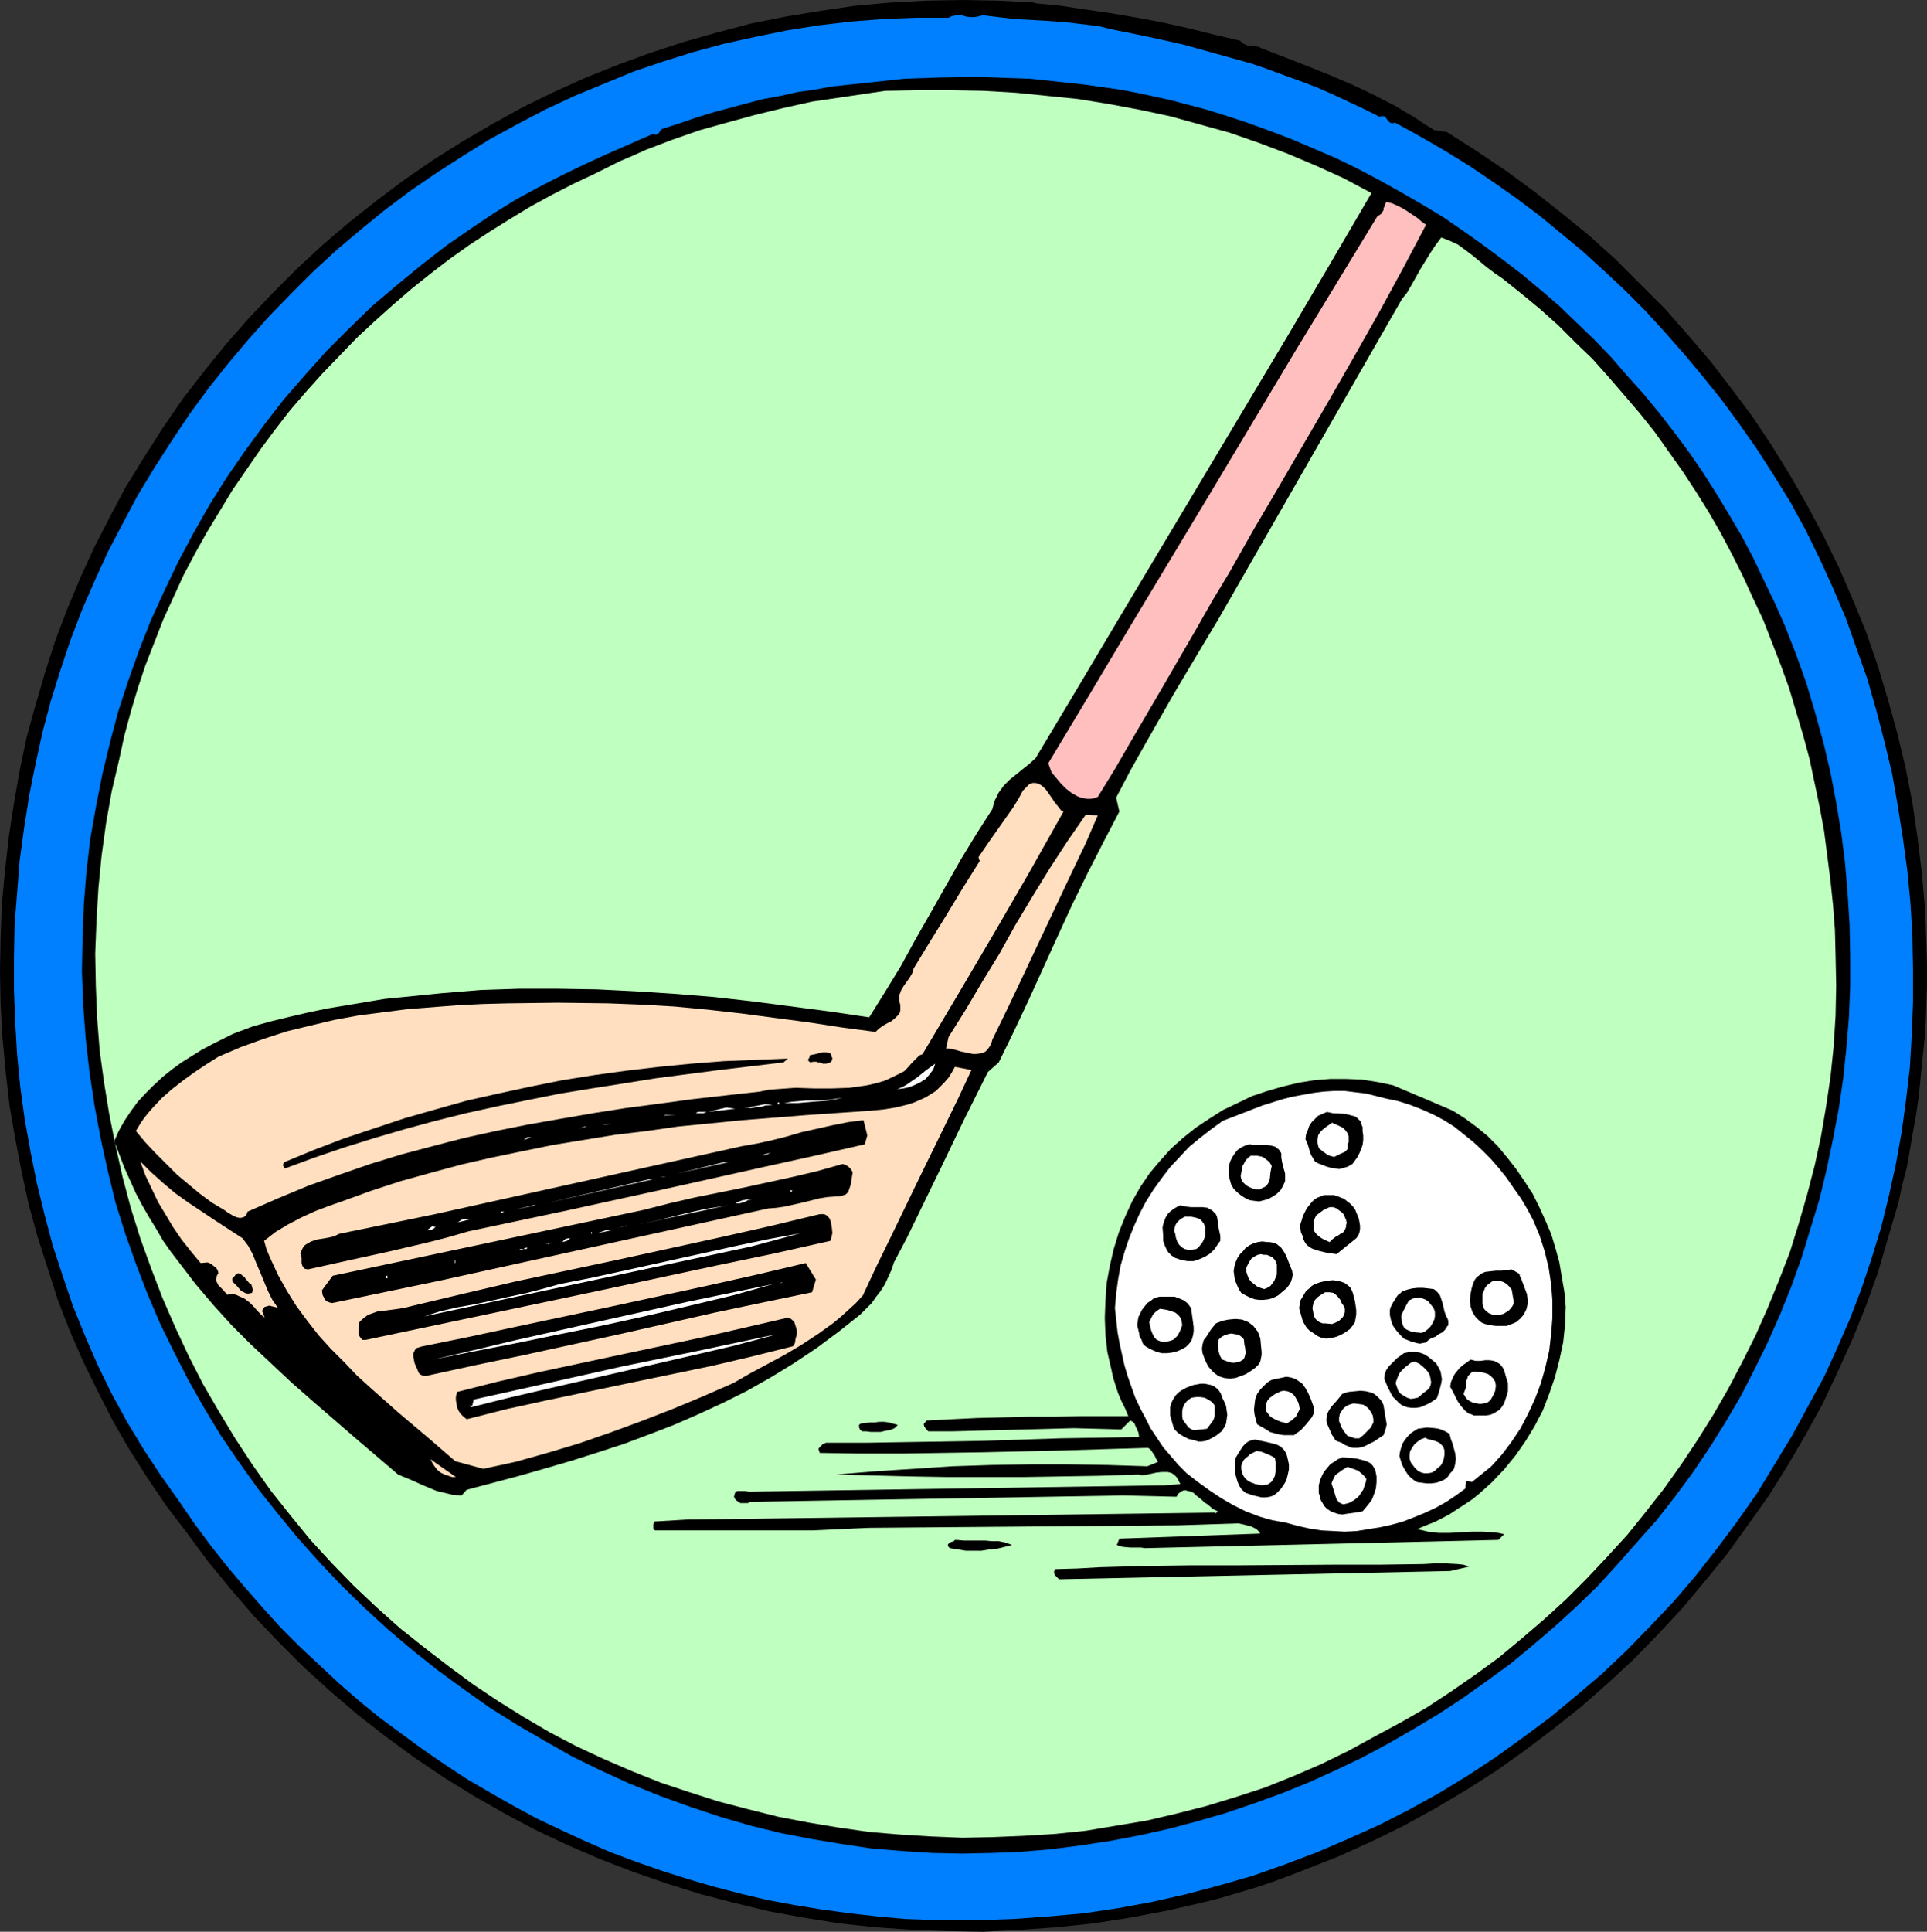 <?xml version="1.0" encoding="UTF-8" standalone="no"?>
<svg
   version="1.0"
   width="129.766mm"
   height="130.059mm"
   id="svg106"
   sodipodi:docname="Club &amp; Ball 12.wmf"
   xmlns:inkscape="http://www.inkscape.org/namespaces/inkscape"
   xmlns:sodipodi="http://sodipodi.sourceforge.net/DTD/sodipodi-0.dtd"
   xmlns="http://www.w3.org/2000/svg"
   xmlns:svg="http://www.w3.org/2000/svg">
  <rect width="100%" height="100%" fill="#333333" stroke="none"/>
  <sodipodi:namedview
     id="namedview106"
     pagecolor="#ffffff"
     bordercolor="#000000"
     borderopacity="0.25"
     inkscape:showpageshadow="2"
     inkscape:pageopacity="0.0"
     inkscape:pagecheckerboard="0"
     inkscape:deskcolor="#d1d1d1"
     inkscape:document-units="mm" />
  <defs
     id="defs1">
    <pattern
       id="WMFhbasepattern"
       patternUnits="userSpaceOnUse"
       width="6"
       height="6"
       x="0"
       y="0" />
  </defs>
  <path
     style="fill:#000000;fill-opacity:1;fill-rule:evenodd;stroke:none"
     d="m 263.246,0.808 6.626,0.646 6.464,0.97 6.626,0.97 6.626,1.131 6.787,1.293 6.464,1.454 6.464,1.616 6.302,1.454 0.646,0.646 0.646,0.323 0.646,0.323 h 0.808 l 0.808,0.162 h 0.646 l 0.646,0.162 0.646,0.323 5.818,2.262 5.818,2.262 5.656,2.262 5.656,2.424 5.494,2.585 5.333,2.747 5.171,3.07 2.424,1.616 2.586,1.616 3.232,0.485 7.595,4.848 7.434,5.009 7.272,5.333 6.949,5.494 6.949,5.656 6.626,5.979 6.302,6.302 6.302,6.302 5.818,6.625 5.818,6.787 5.333,6.948 5.333,7.11 4.848,7.272 4.686,7.595 4.363,7.595 4.202,7.918 3.878,7.918 3.555,8.241 3.394,8.241 2.909,8.403 2.586,8.564 2.424,8.726 2.101,8.726 1.778,9.049 1.293,8.888 1.131,9.211 0.808,9.211 0.162,4.686 0.162,4.525 0.162,4.848 v 4.686 l -0.162,4.686 -0.162,4.686 -0.323,4.848 -0.485,4.686 -0.485,4.848 -0.485,4.848 -0.646,4.525 -0.808,4.525 -0.808,4.686 -0.808,4.525 -1.131,4.363 -0.97,4.525 -2.586,8.726 -2.586,8.888 -3.07,8.564 -3.394,8.403 -3.717,8.241 -3.878,8.241 -4.363,7.918 -4.525,7.756 -4.848,7.756 -5.171,7.272 -5.333,7.433 -5.656,6.948 -5.818,6.948 -6.141,6.625 -6.302,6.464 -6.626,6.14 -6.787,5.979 -7.11,5.656 -7.272,5.494 -7.272,5.171 -7.595,4.848 -7.918,4.686 -7.918,4.363 -8.242,4.04 -8.242,3.717 -8.565,3.393 -4.202,1.616 -4.363,1.616 -4.363,1.454 -4.363,1.293 -4.363,1.293 -4.525,1.131 -9.211,2.101 -9.373,1.778 -9.373,1.454 -9.211,0.97 -9.211,0.646 -9.373,0.485 -9.211,-0.162 -9.05,-0.323 -9.211,-0.646 -9.05,-0.97 -9.05,-1.454 -8.888,-1.616 -8.726,-2.101 -8.726,-2.262 -8.726,-2.747 -8.403,-2.909 -8.403,-3.232 -8.242,-3.555 -8.242,-3.878 -7.918,-4.201 -7.918,-4.525 -7.595,-4.686 -7.434,-5.009 -7.272,-5.333 -7.272,-5.656 -6.787,-5.817 -6.787,-6.14 -6.464,-6.464 -6.302,-6.625 -5.979,-6.948 -5.818,-7.11 -5.494,-7.433 -5.171,-6.787 -4.686,-6.948 -4.525,-7.11 -4.202,-7.272 -3.878,-7.595 -3.717,-7.595 -3.394,-7.756 -3.07,-7.918 -2.586,-8.08 -2.586,-8.08 -2.262,-8.241 -1.778,-8.241 L 3.878,289.733 2.424,281.331 1.454,272.766 0.646,264.202 0.162,255.638 0,247.073 l 0.162,-8.564 0.323,-8.564 0.808,-8.564 0.97,-8.564 1.293,-8.403 1.454,-8.403 1.778,-8.403 2.262,-8.241 2.424,-8.241 2.586,-8.08 3.07,-8.08 3.232,-7.756 3.555,-7.756 3.878,-7.595 4.202,-7.918 4.686,-7.595 4.848,-7.595 5.01,-7.272 5.494,-7.11 5.494,-6.787 5.818,-6.625 6.141,-6.464 6.302,-6.302 6.464,-5.979 6.626,-5.656 6.949,-5.494 7.11,-5.333 7.272,-5.009 7.434,-4.686 7.757,-4.525 7.595,-4.201 7.918,-3.878 8.242,-3.717 8.08,-3.232 8.403,-3.07 8.403,-2.747 8.565,-2.424 8.565,-2.262 8.888,-1.778 8.888,-1.454 8.726,-1.293 9.05,-0.808 9.05,-0.485 L 244.985,0 l 9.05,0.162 9.211,0.485 z"
     id="path1" />
  <path
     style="fill:#007fff;fill-opacity:1;fill-rule:evenodd;stroke:none"
     d="m 250.157,3.878 4.04,0.485 4.202,0.485 8.565,0.485 4.202,0.323 4.202,0.485 4.202,0.485 1.939,0.485 2.101,0.485 8.726,1.778 8.726,1.939 8.726,2.424 8.726,2.424 4.202,1.454 4.363,1.616 4.04,1.454 4.202,1.616 4.04,1.778 7.918,3.717 3.878,1.939 0.323,-0.162 h 0.323 0.646 l 0.323,0.485 0.646,0.808 0.323,0.323 0.485,0.162 h 0.323 l 0.485,-0.162 6.464,3.555 6.141,3.555 6.302,3.878 5.979,4.04 5.979,4.201 5.818,4.363 5.494,4.525 5.656,4.686 5.333,4.848 5.333,5.009 5.171,5.171 5.01,5.494 4.848,5.494 4.848,5.817 4.686,5.817 4.525,6.14 4.525,6.464 4.363,6.787 4.202,6.787 3.878,7.11 3.555,7.272 3.394,7.433 3.232,7.595 2.747,7.756 2.747,7.756 2.262,7.918 2.101,8.08 1.939,8.08 1.454,8.241 1.293,8.241 1.131,8.241 0.808,8.403 0.485,8.241 0.162,8.403 v 8.403 l -0.323,8.241 -0.485,8.403 -0.97,8.241 -1.131,8.241 -1.454,8.08 -1.778,8.08 -1.939,7.918 -2.424,7.918 -2.586,7.756 -2.909,7.595 -3.232,7.433 -3.394,7.433 -3.878,7.11 -4.202,7.756 -4.525,7.433 -4.525,7.433 -5.01,7.11 -5.171,6.948 -5.333,6.787 -5.656,6.625 -5.979,6.302 -5.979,6.14 -6.302,5.979 -6.464,5.494 -6.626,5.494 -6.949,5.171 -6.949,5.009 -7.11,4.686 -7.434,4.525 -7.595,4.201 -7.595,3.878 -7.918,3.555 -7.918,3.393 -8.08,3.07 -8.242,2.909 -8.403,2.424 -8.565,2.262 -8.565,1.939 -8.726,1.616 -8.726,1.293 -8.888,0.808 -9.05,0.646 -9.05,0.323 h -9.211 l -9.211,-0.323 -7.11,-0.646 -7.11,-0.808 -7.11,-0.97 -6.949,-1.131 -6.949,-1.293 -6.787,-1.616 -6.787,-1.778 -6.626,-1.939 -6.626,-2.101 -6.464,-2.262 -6.464,-2.424 -6.302,-2.747 -6.302,-2.909 -6.141,-2.909 -5.979,-3.232 -5.979,-3.393 -5.818,-3.393 -5.656,-3.717 -5.656,-3.878 -5.494,-4.04 -5.494,-4.04 -5.333,-4.363 -5.01,-4.363 -5.01,-4.686 -5.01,-4.686 -4.848,-4.848 -4.525,-5.009 -4.525,-5.171 -4.525,-5.333 -4.202,-5.333 -4.202,-5.656 -3.878,-5.656 -4.686,-6.625 -4.363,-6.625 -4.202,-6.948 -3.878,-7.11 -3.555,-7.272 -3.232,-7.433 -3.07,-7.595 -2.586,-7.595 -2.586,-7.918 -2.101,-7.918 -1.939,-7.918 -1.616,-8.08 -1.454,-8.08 -1.131,-8.241 -0.808,-8.241 -0.485,-8.241 -0.323,-8.241 v -8.241 l 0.162,-8.403 0.646,-8.08 0.646,-8.241 1.131,-8.241 1.293,-8.241 1.616,-8.08 1.778,-8.08 2.101,-7.918 2.424,-7.756 2.586,-7.756 2.909,-7.595 3.232,-7.433 3.394,-7.433 3.717,-7.11 3.878,-7.272 4.202,-6.948 4.363,-6.787 4.525,-6.787 4.848,-6.625 5.01,-6.302 5.171,-6.14 5.333,-5.979 5.656,-5.817 5.656,-5.656 5.979,-5.494 6.141,-5.171 6.141,-5.009 6.464,-4.848 6.626,-4.525 6.787,-4.363 6.787,-4.201 7.11,-3.878 7.11,-3.717 7.272,-3.393 7.434,-3.07 7.434,-3.07 7.595,-2.585 7.757,-2.424 7.757,-2.101 8.08,-1.778 7.918,-1.616 8.08,-1.293 8.242,-0.97 8.242,-0.646 8.242,-0.323 h 8.403 l 0.646,-0.323 0.485,-0.162 1.131,-0.162 h 1.131 l 0.97,0.323 1.131,0.162 h 0.97 l 1.131,-0.162 0.485,-0.162 z"
     id="path2" />
  <path
     style="fill:#000000;fill-opacity:1;fill-rule:evenodd;stroke:none"
     d="m 454.257,159.168 2.909,7.433 2.586,7.272 2.262,7.595 2.101,7.595 1.778,7.595 1.454,7.595 1.293,7.756 0.97,7.756 0.646,7.756 0.485,7.756 0.162,7.918 v 7.756 l -0.323,7.918 -0.646,7.756 -0.808,7.756 -1.131,7.756 -1.454,7.595 -1.616,7.756 -1.778,7.433 -2.262,7.433 -2.262,7.433 -2.586,7.272 -2.909,7.272 -3.07,6.948 -3.394,6.948 -3.555,6.948 -3.878,6.625 -4.04,6.464 -4.363,6.464 -4.525,6.14 -4.686,5.979 -5.171,5.817 -4.848,5.494 -5.01,5.494 -5.333,5.171 -5.494,5.009 -5.656,4.848 -5.656,4.686 -5.979,4.363 -6.141,4.363 -6.141,4.04 -6.464,3.878 -6.464,3.717 -6.626,3.555 -6.787,3.232 -6.787,3.07 -6.787,2.747 -7.11,2.585 -7.11,2.424 -7.272,2.101 -7.272,1.939 -7.272,1.616 -7.595,1.454 -7.434,1.131 -7.434,0.97 -7.595,0.646 -7.595,0.323 -7.595,0.162 -7.757,-0.162 -7.595,-0.485 -7.757,-0.646 -7.595,-1.131 -7.757,-1.293 -7.595,-1.454 -7.918,-1.939 -7.757,-2.262 -7.757,-2.585 -7.595,-2.747 -7.595,-3.07 -7.434,-3.393 -7.272,-3.555 -7.11,-4.04 -6.949,-4.04 -6.949,-4.363 -6.626,-4.686 -6.626,-4.848 -6.302,-5.009 -6.302,-5.333 -5.979,-5.494 -5.818,-5.656 -5.656,-5.979 -5.494,-6.14 -5.171,-6.302 -5.01,-6.302 -4.848,-6.787 -4.525,-6.625 -4.202,-6.948 -4.04,-7.11 -3.717,-7.272 -3.555,-7.272 -3.232,-7.595 -2.909,-7.595 -2.747,-7.756 -2.424,-7.756 -1.939,-7.918 -1.778,-8.08 -1.616,-8.564 -1.293,-8.564 -0.97,-8.564 -0.646,-8.564 -0.323,-8.564 0.162,-8.564 0.323,-8.403 0.646,-8.241 0.97,-8.403 1.454,-8.241 1.616,-8.241 1.939,-8.08 2.101,-7.918 2.586,-7.918 2.747,-7.756 3.07,-7.756 3.394,-7.433 3.555,-7.433 3.878,-7.272 4.04,-7.11 4.363,-6.948 4.686,-6.787 4.848,-6.625 5.01,-6.464 5.333,-6.14 5.494,-6.14 5.818,-5.817 5.818,-5.656 6.302,-5.333 6.302,-5.171 6.464,-5.009 6.787,-4.686 5.333,-3.555 5.494,-3.393 5.656,-3.07 5.656,-2.909 5.656,-2.747 5.979,-2.747 11.797,-5.171 0.646,0.162 h 0.323 l 0.323,-0.162 0.323,-0.323 0.485,-0.808 0.323,-0.162 0.485,-0.162 4.04,-1.293 4.202,-1.454 4.202,-1.293 4.202,-1.131 4.202,-1.131 4.363,-1.131 4.363,-0.808 4.363,-0.97 4.525,-0.646 4.363,-0.808 4.686,-0.485 4.525,-0.485 9.05,-0.97 9.211,-0.323 9.211,-0.162 9.211,0.323 4.525,0.162 4.525,0.485 4.525,0.485 4.525,0.485 4.525,0.646 4.525,0.646 4.363,0.808 4.525,0.97 4.363,0.97 8.565,2.262 4.202,1.293 5.979,1.939 5.818,2.101 5.979,2.262 5.656,2.424 5.656,2.424 5.656,2.747 5.494,2.909 5.494,3.07 5.333,3.07 5.333,3.232 5.171,3.555 5.01,3.555 5.01,3.717 4.848,3.717 4.848,4.04 4.686,4.04 4.525,4.363 4.363,4.201 4.363,4.525 4.04,4.686 4.202,4.686 3.878,4.686 3.878,5.009 3.717,5.009 3.555,5.171 3.394,5.333 3.232,5.333 3.232,5.494 2.909,5.494 2.747,5.817 2.747,5.656 z"
     id="path3" />
  <path
     style="fill:#bfffbf;fill-opacity:1;fill-rule:evenodd;stroke:none"
     d="m 349.056,49.124 -10.666,18.26 -10.666,18.098 -21.331,35.712 -21.331,35.712 -10.666,17.937 -10.827,18.098 -1.616,1.454 -1.616,1.293 -3.394,2.747 -1.454,1.454 -1.293,1.778 -0.485,0.97 -0.485,0.97 -0.323,0.97 -0.323,1.293 -4.04,6.302 -4.04,6.625 -7.595,13.412 -3.878,6.787 -3.717,6.787 -4.04,6.625 -4.04,6.464 -9.858,-1.454 -9.858,-1.293 -9.858,-1.293 -10.019,-1.131 -9.858,-0.808 -10.019,-0.646 -9.858,-0.485 -9.858,-0.162 h -10.019 l -9.696,0.323 -9.858,0.808 -9.696,0.97 -4.848,0.485 -4.848,0.808 -4.848,0.808 -4.848,0.808 -4.686,0.97 -4.848,1.131 -4.686,1.131 -4.686,1.293 -2.586,0.97 -2.586,0.97 -2.586,1.293 -2.586,1.293 -2.747,1.454 -2.586,1.616 -2.586,1.616 -2.424,1.778 -2.424,1.939 -2.262,2.101 -2.101,2.101 -1.939,2.101 -1.778,2.424 -1.616,2.424 -1.454,2.585 -1.131,2.585 1.293,3.393 1.293,3.393 1.454,3.232 1.454,3.232 1.616,3.07 1.778,3.07 1.778,2.909 1.778,3.07 1.939,2.747 2.101,2.747 4.202,5.494 4.525,5.333 4.686,5.171 4.848,4.848 5.171,4.848 5.171,4.848 5.333,4.686 10.827,9.372 10.989,9.372 3.878,1.616 2.101,0.97 1.939,0.808 1.939,0.808 2.101,0.485 1.939,0.485 2.262,0.162 1.293,-1.454 13.413,-3.555 6.787,-1.939 6.626,-1.939 6.626,-2.101 6.464,-2.101 6.464,-2.424 6.302,-2.424 6.302,-2.747 6.302,-2.909 6.141,-3.07 5.979,-3.393 5.818,-3.555 5.818,-3.878 5.656,-4.201 5.494,-4.363 1.454,-1.454 1.454,-1.454 1.131,-1.616 1.131,-1.454 1.131,-1.778 0.808,-1.778 0.808,-1.778 0.646,-1.939 3.232,-6.14 2.909,-5.979 5.818,-11.958 5.818,-12.119 3.07,-6.14 3.07,-6.14 2.747,-2.424 3.878,-7.918 3.717,-7.918 7.434,-16.321 3.717,-8.08 3.878,-7.918 4.04,-7.918 4.04,-7.756 -0.808,-3.555 3.555,-6.787 3.717,-6.625 7.272,-12.766 7.595,-12.766 3.878,-6.464 3.717,-6.464 42.986,-74.978 1.293,-1.616 1.131,-1.939 2.262,-4.04 2.586,-4.201 1.293,-1.939 1.454,-1.939 2.101,0.808 2.101,0.97 1.778,1.293 1.939,1.454 3.717,3.07 1.939,1.454 2.101,1.454 4.848,3.878 4.686,3.878 4.525,4.04 4.363,4.363 4.363,4.201 4.04,4.525 4.04,4.686 3.878,4.525 3.878,4.848 3.555,5.009 3.555,5.009 3.394,5.171 3.232,5.171 3.07,5.333 2.909,5.494 2.747,5.494 2.586,5.656 2.586,5.494 2.262,5.817 2.262,5.817 2.101,5.817 1.778,5.979 1.778,5.979 1.616,5.979 1.293,6.14 1.293,6.14 1.131,6.14 0.808,6.302 0.808,6.302 0.646,6.14 0.485,6.302 0.162,6.464 0.162,7.756 -0.162,7.756 -0.485,7.756 -0.808,7.756 -1.131,7.595 -1.293,7.595 -1.616,7.433 -1.939,7.433 -2.101,7.272 -2.262,7.272 -2.747,7.11 -2.909,7.11 -3.07,6.948 -3.394,6.787 -3.555,6.787 -3.717,6.464 -4.04,6.464 -4.202,6.302 -4.363,6.14 -4.686,5.979 -4.686,5.817 -5.171,5.656 -5.171,5.494 -5.333,5.333 -5.494,5.009 -5.656,4.848 -5.818,4.848 -5.979,4.363 -6.302,4.363 -6.141,4.04 -6.464,3.717 -6.626,3.555 -6.787,3.717 -6.949,3.393 -7.11,3.07 -7.272,2.909 -7.434,2.424 -7.434,2.262 -7.595,1.939 -7.595,1.778 -7.757,1.293 -7.757,1.293 -7.757,0.808 -7.918,0.485 -7.918,0.323 -7.757,0.162 -7.918,-0.323 -7.918,-0.485 -7.757,-0.646 -7.918,-1.131 -7.757,-1.293 -7.595,-1.454 -7.757,-1.939 -7.434,-1.939 -7.595,-2.424 -7.272,-2.424 -7.272,-2.909 -7.11,-3.07 -6.949,-3.232 -6.787,-3.555 -6.626,-3.878 -6.464,-4.04 -6.302,-4.201 -6.141,-4.525 -6.302,-4.848 -6.302,-5.009 -5.979,-5.333 -5.818,-5.494 -5.494,-5.656 -5.494,-5.979 -5.01,-6.14 -5.01,-6.302 -4.686,-6.625 -4.363,-6.625 -4.202,-6.948 -4.04,-6.948 -3.717,-7.272 -3.394,-7.272 -3.232,-7.433 -2.909,-7.595 -2.747,-7.595 -2.424,-7.756 -2.101,-7.918 -1.778,-7.918 -1.616,-8.08 -1.293,-7.918 -1.131,-8.241 -0.646,-8.241 -0.323,-8.08 -0.162,-8.241 0.323,-8.241 0.485,-8.403 0.808,-8.241 1.131,-8.241 1.454,-8.241 1.939,-8.241 1.293,-5.979 1.616,-5.979 1.778,-5.979 1.939,-5.817 2.262,-5.817 2.262,-5.817 2.586,-5.656 2.586,-5.656 2.909,-5.494 3.07,-5.494 3.232,-5.333 3.232,-5.333 3.555,-5.171 3.555,-5.171 3.717,-5.009 3.878,-5.009 4.04,-4.686 4.202,-4.686 4.363,-4.525 4.363,-4.525 4.525,-4.201 4.686,-4.201 4.686,-4.04 4.848,-3.878 4.848,-3.717 5.01,-3.555 5.171,-3.393 5.171,-3.232 5.333,-3.232 5.333,-2.909 5.333,-2.747 5.494,-2.585 3.232,-1.616 3.232,-1.616 3.394,-1.454 3.232,-1.454 6.787,-2.585 6.949,-2.424 6.949,-1.939 7.11,-1.939 7.272,-1.778 7.272,-1.616 18.584,-2.747 8.565,-0.162 h 8.242 l 8.242,0.162 8.242,0.485 8.08,0.808 7.918,0.808 7.918,1.293 7.757,1.454 7.595,1.616 7.595,2.101 7.595,2.101 7.434,2.585 7.272,2.747 7.272,3.07 7.11,3.232 z"
     id="path4" />
  <path
     style="fill:#ffbfbf;fill-opacity:1;fill-rule:evenodd;stroke:none"
     d="m 362.953,57.203 -5.979,11.311 -5.979,10.988 -6.302,11.15 -6.302,10.988 -12.766,21.976 -6.464,10.988 -6.302,11.15 -4.202,6.948 -4.04,7.11 -8.242,14.22 -8.403,14.382 -4.202,7.272 -4.363,7.11 -0.97,0.323 -0.808,0.162 h -0.97 l -0.808,-0.162 -0.808,-0.162 -0.808,-0.323 -1.454,-0.808 -1.454,-1.131 -1.293,-1.293 -2.424,-2.909 -0.808,-2.262 10.666,-17.775 10.504,-17.613 10.504,-17.452 10.504,-17.452 20.685,-34.581 20.846,-34.257 0.485,-0.323 0.485,-0.323 0.323,-0.485 0.323,-0.485 v -0.485 l 0.323,-0.646 0.323,-0.97 1.454,0.323 1.454,0.646 1.293,0.646 1.293,0.808 2.424,1.616 1.131,0.97 z"
     id="path5" />
  <path
     style="fill:#ffdfbf;fill-opacity:1;fill-rule:evenodd;stroke:none"
     d="m 270.68,206.514 -8.726,15.513 -8.888,15.351 -9.05,15.351 -9.211,15.513 -0.808,0.323 -0.646,0.646 -1.293,1.293 -1.293,1.454 -0.646,0.646 -0.97,0.485 -1.939,0.97 -2.101,0.97 -2.262,0.646 -2.101,0.485 -2.262,0.323 -2.262,0.323 -4.525,0.162 h -4.525 l -4.686,-0.162 -4.525,0.323 -2.262,0.162 -2.262,0.485 -8.726,0.97 -8.565,0.97 -8.403,1.131 -8.565,1.131 -8.242,1.293 -8.403,1.454 -8.242,1.454 -8.08,1.616 -8.08,1.778 -8.08,2.101 -7.918,2.101 -7.918,2.424 -7.918,2.747 -7.757,2.747 -7.757,3.232 -7.757,3.393 -0.162,0.485 -0.323,0.485 -0.323,0.323 -0.323,0.162 -0.808,0.162 -0.808,-0.162 -0.808,-0.323 -0.808,-0.485 -0.808,-0.485 -0.646,-0.485 -3.232,-1.939 -3.07,-2.262 -2.909,-2.424 -2.909,-2.424 -2.747,-2.747 -2.747,-2.747 -2.586,-2.747 -2.424,-2.909 0.97,-1.616 0.97,-1.454 1.131,-1.454 1.131,-1.293 2.424,-2.585 2.586,-2.262 2.909,-2.262 2.909,-2.101 2.909,-1.939 3.07,-1.939 5.656,-2.424 5.818,-2.101 5.979,-1.939 5.979,-1.454 6.141,-1.454 6.141,-1.131 6.302,-0.808 6.302,-0.808 6.302,-0.485 6.302,-0.485 6.464,-0.323 6.302,-0.162 12.766,-0.162 12.766,0.162 8.403,0.323 8.403,0.485 8.565,0.808 8.565,0.97 17.13,2.262 8.403,1.293 8.565,1.131 0.808,-0.808 1.131,-0.808 1.131,-0.646 0.97,-0.485 0.97,-0.808 0.808,-0.808 0.323,-0.485 0.162,-0.646 v -0.646 -0.646 l -0.162,-0.646 -0.162,-0.646 v -0.646 -0.485 l 0.485,-1.293 0.646,-1.131 0.808,-1.131 0.808,-1.131 0.646,-1.131 0.323,-1.131 4.04,-6.625 4.202,-6.787 4.202,-6.948 4.363,-6.948 -0.323,-0.97 2.747,-4.04 3.07,-4.363 3.07,-4.363 1.293,-2.101 1.131,-2.101 0.97,-0.97 0.646,-0.646 0.808,-0.323 h 0.808 l 0.646,0.162 0.646,0.323 0.646,0.485 0.646,0.646 1.131,1.616 0.485,0.646 0.485,0.808 1.293,1.616 0.485,0.646 z"
     id="path6" />
  <path
     style="fill:#ffdfbf;fill-opacity:1;fill-rule:evenodd;stroke:none"
     d="m 279.406,207.483 -3.07,7.11 -3.394,7.11 -6.787,14.382 -6.787,14.382 -3.394,7.11 -3.394,6.948 -0.323,1.131 -0.485,0.808 -0.485,0.646 -0.485,0.485 -0.646,0.323 -0.808,0.162 -1.454,0.162 -1.616,-0.323 -1.616,-0.323 -1.616,-0.485 -1.616,-0.323 h -0.646 l 0.646,-2.909 4.363,-6.948 4.202,-7.11 4.363,-7.11 4.04,-7.272 4.363,-7.272 4.363,-7.11 4.525,-6.948 4.686,-6.787 z"
     id="path7" />
  <path
     style="fill:#000000;fill-opacity:1;fill-rule:evenodd;stroke:none"
     d="m 211.857,269.373 -0.162,0.485 -0.162,0.323 -0.323,0.162 -0.162,0.162 -0.808,0.162 h -0.808 l -0.808,-0.323 h -0.485 l -0.323,-0.162 h -0.808 l -0.808,0.162 -0.323,-0.323 h -0.162 v -0.323 -0.162 l 0.323,-0.485 v -0.162 -0.323 l 0.646,-0.162 0.808,-0.162 1.939,-0.485 h 0.808 l 0.808,0.162 0.323,0.162 0.162,0.323 0.162,0.485 z"
     id="path8" />
  <path
     style="fill:#000000;fill-opacity:1;fill-rule:evenodd;stroke:none"
     d="m 199.414,270.342 -16.322,1.939 -16.16,2.101 -8.08,1.293 -8.242,1.293 -7.918,1.293 -8.08,1.616 -7.918,1.616 -8.08,1.778 -7.757,1.939 -7.757,2.101 -7.757,2.262 -7.757,2.424 -7.595,2.585 -7.434,2.747 -0.323,-0.323 -0.162,-0.323 v -0.485 l 0.323,-0.485 7.434,-3.07 7.595,-2.909 7.757,-2.585 7.757,-2.585 7.918,-2.262 8.08,-2.262 7.918,-1.778 8.242,-1.778 8.08,-1.616 8.08,-1.293 8.242,-1.131 8.242,-0.97 8.242,-0.808 8.242,-0.646 8.08,-0.323 8.242,-0.323 z"
     id="path9" />
  <path
     style="fill:#ffffff;fill-opacity:1;fill-rule:evenodd;stroke:none"
     d="m 228.341,277.129 1.293,-0.485 1.131,-0.646 2.586,-1.778 2.424,-1.939 1.131,-0.808 1.131,-0.808 -0.485,1.454 -0.97,1.293 -0.97,1.131 -1.293,0.808 -1.293,0.646 -1.616,0.646 -1.454,0.323 z"
     id="path10" />
  <path
     style="fill:#ffdfbf;fill-opacity:1;fill-rule:evenodd;stroke:none"
     d="m 247.248,272.282 -3.394,7.272 -3.394,6.948 -6.949,14.22 -6.949,14.382 -3.555,7.272 -3.394,7.272 -1.778,1.939 -1.939,1.778 -1.778,1.616 -1.939,1.616 -4.04,2.909 -4.202,2.747 -4.363,2.585 -8.726,4.686 -4.202,2.424 -7.757,3.393 -7.757,3.232 -7.918,3.07 -7.918,2.909 -7.918,2.747 -8.08,2.424 -8.08,2.262 -8.242,1.778 -7.11,-1.939 -7.11,-6.14 -7.272,-6.14 -7.11,-6.302 -3.555,-3.232 -3.232,-3.393 -3.394,-3.393 -3.07,-3.393 -2.909,-3.717 -2.747,-3.717 -2.424,-3.878 -2.262,-4.04 -1.939,-4.201 -0.97,-2.262 -0.646,-2.262 1.454,-1.131 1.454,-1.131 3.232,-1.939 3.394,-1.778 3.555,-1.616 3.394,-1.293 3.717,-1.293 7.11,-2.585 7.434,-2.424 7.595,-2.101 7.757,-2.101 7.757,-1.778 7.757,-1.616 7.918,-1.616 7.918,-1.293 7.918,-1.293 8.08,-0.97 7.918,-1.131 8.242,-0.808 8.08,-0.808 16.322,-1.293 16.483,-1.131 3.232,-0.323 3.07,-0.485 3.232,-0.808 1.454,-0.485 1.454,-0.646 1.454,-0.646 2.586,-1.616 1.131,-1.131 0.97,-0.97 1.131,-1.293 0.808,-1.293 0.808,-1.454 z"
     id="path11" />
  <path
     style="fill:#000000;fill-opacity:1;fill-rule:evenodd;stroke:none"
     d="m 369.74,282.623 3.07,1.939 3.07,2.262 2.747,2.262 2.586,2.585 2.424,2.909 2.262,2.909 2.101,3.07 2.101,3.232 1.616,3.232 1.616,3.555 1.454,3.393 1.131,3.717 0.97,3.555 0.646,3.878 0.646,3.717 0.323,3.717 -0.162,4.525 -0.485,4.525 -0.97,4.525 -1.131,4.363 -1.454,4.201 -1.616,4.201 -2.101,4.04 -2.262,3.717 -2.586,3.717 -2.909,3.555 -3.07,3.232 -3.232,2.909 -1.778,1.454 -1.939,1.293 -1.778,1.131 -1.939,1.293 -2.101,1.131 -1.939,0.97 -2.101,0.808 -2.262,0.97 1.454,0.323 1.293,0.323 2.747,0.323 h 2.747 l 2.747,-0.162 2.909,-0.162 h 2.747 l 2.747,0.162 1.293,0.162 1.454,0.323 -1.454,1.454 -90.011,2.101 -0.97,-0.162 h -0.97 -1.778 l -1.778,-0.162 -0.808,-0.162 -0.808,-0.323 0.646,-1.616 35.875,-1.293 -0.485,-0.646 -0.485,-0.485 -0.646,-0.323 -0.646,-0.323 -1.778,-0.485 -1.454,-0.323 -15.352,0.485 -78.861,0.646 -3.717,0.162 -3.555,0.162 -6.787,0.323 h -6.626 -6.464 -6.464 -6.626 -10.342 -3.717 l -0.323,-0.162 -0.162,-0.323 v -0.485 -0.646 l 0.323,-0.646 8.08,-0.485 134.451,-1.778 0.323,0.162 0.162,-0.162 0.323,-0.323 -0.646,-0.323 -0.646,-0.323 -1.293,-1.131 -0.808,-0.485 -0.646,-0.646 -1.454,-1.131 -0.646,-0.646 -0.646,-0.323 -0.808,-0.162 -0.485,-0.162 h -0.646 l -0.646,0.323 -0.646,0.485 -0.485,0.808 -13.574,-0.323 -95.021,1.616 -0.485,0.323 h -0.646 -0.646 -0.646 l -0.485,-0.323 -0.485,-0.323 -0.323,-0.323 -0.323,-0.646 0.162,-0.646 0.162,-0.485 0.485,-0.323 h 0.485 1.454 l 1.131,0.162 105.686,-1.616 4.04,-0.323 -0.485,-0.97 -0.485,-0.808 -0.485,-0.485 -0.646,-0.485 -0.485,-0.162 -0.646,-0.162 h -1.454 l -1.454,0.162 -1.454,0.323 -1.616,0.323 h -0.646 l -0.808,-0.162 -9.858,0.323 -9.696,0.162 -9.858,0.162 h -9.534 -9.534 l -9.534,-0.162 -18.907,-0.485 9.858,-0.808 9.858,-0.646 9.858,-0.646 9.858,-0.323 9.858,-0.162 h 9.858 l 10.019,0.162 10.019,0.323 2.747,-1.131 -0.646,-0.97 -0.162,-0.485 -0.323,-0.485 -0.646,-0.97 -0.323,-0.323 -0.485,-0.323 -21.008,0.646 -20.846,0.485 -20.846,0.323 h -10.504 l -10.342,-0.162 -0.162,-0.485 -0.162,-0.485 0.162,-0.323 0.323,-0.323 0.646,-0.646 0.808,-0.323 h 10.181 l 9.858,-0.162 19.877,-0.323 19.715,-0.646 10.019,-0.162 10.019,-0.162 -0.162,-1.131 -0.485,-1.131 -0.323,-0.646 -0.162,-0.485 -0.485,-0.485 -0.646,-0.323 -2.262,2.262 -5.979,-0.162 -6.141,-0.162 -5.979,0.162 -6.141,0.162 -6.302,0.162 -6.141,0.162 -6.302,0.162 h -6.141 l -0.485,-0.485 -0.485,-0.646 -0.162,-0.485 v -0.323 l 0.323,-0.323 0.323,-0.485 6.302,-0.323 6.626,-0.323 13.09,-0.323 h 6.626 l 6.464,-0.162 h 12.282 l -0.808,-1.939 -0.97,-1.939 -0.808,-1.939 -0.646,-1.939 -0.646,-2.101 -0.485,-2.262 -0.97,-4.201 -0.485,-4.363 -0.162,-4.363 0.162,-4.363 0.323,-4.525 0.808,-4.363 0.97,-4.201 1.293,-4.201 1.616,-4.04 1.778,-3.878 2.101,-3.717 2.424,-3.555 2.586,-3.07 2.747,-3.07 3.07,-2.747 3.232,-2.585 3.394,-2.262 3.555,-2.262 3.717,-1.778 3.717,-1.778 3.878,-1.293 3.878,-1.131 4.04,-0.97 4.04,-0.646 4.04,-0.323 h 4.04 l 4.04,0.162 4.04,0.646 3.878,0.808 z"
     id="path12" />
  <path
     style="fill:#ffffff;fill-opacity:1;fill-rule:evenodd;stroke:none"
     d="m 390.264,310.579 0.808,1.939 0.808,1.939 1.293,4.04 0.97,4.04 0.646,4.201 0.323,4.201 v 4.363 l -0.323,4.201 -0.485,4.201 -0.97,4.201 -1.131,4.04 -1.454,3.878 -1.778,3.878 -1.939,3.717 -2.262,3.393 -2.424,3.232 -2.747,3.07 -5.01,4.04 -0.323,-0.162 h -0.162 l -0.97,-0.162 -0.162,1.939 -2.424,1.778 -2.424,1.616 -2.586,1.454 -2.747,1.293 -2.747,1.131 -2.909,1.131 -2.909,0.808 -2.909,0.646 -3.07,0.485 -2.909,0.485 -3.07,0.162 -2.909,-0.162 -3.07,-0.162 -3.07,-0.485 -2.909,-0.646 -2.909,-0.808 -1.778,-0.323 -1.778,-0.323 -1.778,-0.485 -1.616,-0.485 -3.394,-1.293 -3.232,-1.616 -3.07,-1.778 -2.909,-1.939 -2.909,-2.101 -2.909,-2.262 -2.101,-2.101 -1.939,-2.262 -1.939,-2.262 -1.616,-2.424 -1.616,-2.424 -1.293,-2.585 -1.293,-2.424 -1.293,-2.747 -0.97,-2.747 -0.97,-2.747 -0.808,-2.747 -0.646,-2.909 -0.646,-2.909 -0.485,-2.747 -0.323,-3.07 -0.323,-2.909 0.323,-3.717 0.485,-3.555 0.646,-3.555 0.97,-3.393 1.131,-3.393 1.293,-3.232 1.454,-3.232 1.616,-3.07 1.939,-3.07 2.101,-2.909 2.101,-2.747 2.424,-2.585 2.424,-2.585 2.747,-2.262 2.909,-2.262 2.909,-2.101 5.01,-1.939 5.01,-1.939 5.171,-1.616 2.586,-0.646 2.586,-0.485 2.747,-0.485 2.586,-0.323 2.586,-0.162 h 2.747 l 2.586,0.323 2.747,0.323 2.586,0.646 2.586,0.646 3.07,0.646 3.07,0.97 2.909,1.131 2.909,1.293 2.747,1.454 2.586,1.616 2.424,1.939 2.424,1.939 2.262,2.101 2.262,2.262 2.101,2.424 1.939,2.424 1.778,2.585 1.939,2.747 1.616,2.747 z"
     id="path13" />
  <path
     style="fill:#ffffff;fill-opacity:1;fill-rule:evenodd;stroke:none"
     d="m 214.443,279.392 -1.778,0.323 -1.778,0.323 -4.04,0.323 -3.717,0.323 h -3.555 l 1.939,-0.323 1.939,-0.162 1.778,-0.162 h 2.101 l 3.717,-0.162 1.778,-0.323 z"
     id="path14" />
  <path
     style="fill:#ffffff;fill-opacity:1;fill-rule:evenodd;stroke:none"
     d="m 196.667,281.169 -1.939,0.162 -0.97,0.323 h -0.808 l -1.778,0.323 -1.778,-0.162 h 0.97 l 0.808,-0.162 1.778,-0.323 1.616,-0.323 h 0.97 z"
     id="path15" />
  <path
     style="fill:#ffffff;fill-opacity:1;fill-rule:evenodd;stroke:none"
     d="m 197.96,280.523 h 0.323 v 0.485 h -0.323 z"
     id="path16" />
  <path
     style="fill:#ffffff;fill-opacity:1;fill-rule:evenodd;stroke:none"
     d="m 188.425,281.654 -0.808,0.162 z"
     id="path17" />
  <path
     style="fill:#ffffff;fill-opacity:1;fill-rule:evenodd;stroke:none"
     d="m 180.184,282.947 4.686,-1.131 2.262,0.323 z"
     id="path18" />
  <path
     style="fill:#ffffff;fill-opacity:1;fill-rule:evenodd;stroke:none"
     d="m 179.861,282.947 -0.808,0.323 h -0.646 -0.808 -0.485 l 0.485,-0.323 h 0.808 0.646 z"
     id="path19" />
  <path
     style="fill:#000000;fill-opacity:1;fill-rule:evenodd;stroke:none"
     d="m 346.793,287.794 0.162,1.131 v 1.293 l -0.162,1.131 -0.323,0.97 -0.485,1.131 -0.485,0.97 -1.293,1.778 -1.131,0.646 -0.97,0.323 -1.293,0.323 -0.97,-0.162 -1.131,-0.162 -1.131,-0.323 -2.101,-0.808 -0.808,-0.485 -0.485,-0.808 -0.485,-0.808 -0.323,-0.808 -0.485,-1.778 -0.323,-0.808 -0.323,-0.646 0.162,-1.293 0.485,-1.131 0.323,-0.97 0.646,-0.97 0.808,-0.808 0.808,-0.808 1.131,-0.485 1.131,-0.485 1.454,0.323 3.07,0.162 1.293,0.323 1.293,0.323 0.485,0.323 0.485,0.485 0.485,0.485 0.162,0.646 0.323,0.808 z"
     id="path20" />
  <path
     style="fill:#ffffff;fill-opacity:1;fill-rule:evenodd;stroke:none"
     d="m 168.872,283.916 0.485,-0.162 h 2.747 z"
     id="path21" />
  <path
     style="fill:#ffffff;fill-opacity:1;fill-rule:evenodd;stroke:none"
     d="m 165.64,284.401 h 1.778 z"
     id="path22" />
  <path
     style="fill:#ffffff;fill-opacity:1;fill-rule:evenodd;stroke:none"
     d="m 162.893,284.886 h 1.131 z"
     id="path23" />
  <path
     style="fill:#000000;fill-opacity:1;fill-rule:evenodd;stroke:none"
     d="m 220.745,288.926 -0.646,2.262 -12.766,2.909 -12.443,2.747 -25.371,5.656 -25.048,5.494 -25.21,5.333 -5.01,1.454 -5.01,1.293 -10.342,2.424 -10.342,2.262 -10.181,2.262 -0.808,-0.162 -0.323,-0.323 -0.323,-0.485 -0.162,-0.646 v -1.293 l -0.162,-0.646 -0.162,-0.485 0.323,-0.808 0.323,-0.646 0.485,-0.646 0.485,-0.323 1.131,-0.646 1.454,-0.485 2.909,-0.485 1.454,-0.323 1.293,-0.646 24.402,-5.009 78.053,-17.29 3.717,-0.646 3.717,-0.808 3.878,-0.97 3.878,-1.131 7.918,-1.778 4.04,-0.808 3.878,-0.485 z"
     id="path24" />
  <path
     style="fill:#ffffff;fill-opacity:1;fill-rule:evenodd;stroke:none"
     d="m 342.915,291.188 0.162,0.808 -0.162,0.485 -0.323,0.323 -0.323,0.323 -1.131,0.485 -0.97,0.485 -0.646,0.323 -0.485,-0.162 -0.646,-0.162 -0.646,-0.323 -1.131,-0.808 -0.97,-0.808 -0.162,-0.646 -0.162,-0.646 v -0.97 l 0.162,-0.97 0.485,-0.808 0.646,-0.646 0.808,-0.646 1.616,-1.131 1.778,0.808 0.97,0.485 0.646,0.646 0.485,0.646 0.323,0.808 v 1.131 0.485 z"
     id="path25" />
  <path
     style="fill:#ffffff;fill-opacity:1;fill-rule:evenodd;stroke:none"
     d="m 153.358,286.178 0.646,-0.162 h 1.454 z"
     id="path26" />
  <path
     style="fill:#ffffff;fill-opacity:1;fill-rule:evenodd;stroke:none"
     d="m 147.541,287.148 1.293,-0.485 h 0.485 z"
     id="path27" />
  <path
     style="fill:#ffffff;fill-opacity:1;fill-rule:evenodd;stroke:none"
     d="m 145.601,287.633 h 0.808 z"
     id="path28" />
  <path
     style="fill:#ffffff;fill-opacity:1;fill-rule:evenodd;stroke:none"
     d="m 136.875,288.926 h 0.97 z"
     id="path29" />
  <path
     style="fill:#ffffff;fill-opacity:1;fill-rule:evenodd;stroke:none"
     d="m 133.32,290.057 0.808,-0.646 h 1.131 z"
     id="path30" />
  <path
     style="fill:#000000;fill-opacity:1;fill-rule:evenodd;stroke:none"
     d="m 326.108,293.45 v 0.97 l 0.162,1.131 0.485,1.939 0.323,1.131 v 0.97 0.97 l -0.485,1.131 -0.646,1.131 -0.97,0.97 -0.97,0.646 -1.131,0.646 -1.131,0.323 -1.293,0.323 -1.293,-0.162 -1.131,-0.162 -1.293,-0.646 -0.97,-0.646 -0.97,-0.808 -0.808,-0.808 -0.646,-1.131 -0.323,-1.131 -0.323,-1.293 v -1.454 l 0.162,-1.131 0.323,-0.97 0.485,-0.97 0.646,-0.97 0.646,-0.808 0.97,-0.646 0.97,-0.485 1.131,-0.323 0.97,0.162 h 3.555 l 0.97,0.162 1.131,0.323 0.323,0.323 0.485,0.323 0.323,0.485 z"
     id="path31" />
  <path
     style="fill:#ffffff;fill-opacity:1;fill-rule:evenodd;stroke:none"
     d="m 201.03,292.157 h 1.454 z"
     id="path32" />
  <path
     style="fill:#ffffff;fill-opacity:1;fill-rule:evenodd;stroke:none"
     d="m 198.445,292.804 h 0.646 z"
     id="path33" />
  <path
     style="fill:#ffffff;fill-opacity:1;fill-rule:evenodd;stroke:none"
     d="m 193.92,293.935 2.262,-0.646 -1.293,0.646 z"
     id="path34" />
  <path
     style="fill:#ffffff;fill-opacity:1;fill-rule:evenodd;stroke:none"
     d="m 323.684,296.682 -0.162,0.808 -0.162,0.808 -0.162,1.616 -0.162,0.646 -0.323,0.646 -0.485,0.646 -0.97,0.485 -0.646,0.323 h -0.808 l -0.808,-0.162 -0.808,-0.323 -0.646,-0.323 -0.646,-0.485 -0.646,-0.646 -0.323,-0.646 -0.162,-0.808 0.162,-0.808 0.162,-0.97 0.162,-0.808 0.485,-0.808 0.323,-0.646 0.646,-0.646 0.646,-0.485 h 0.808 0.808 l 0.808,0.162 0.646,0.162 0.646,0.485 0.646,0.485 0.485,0.485 z"
     id="path35" />
  <path
     style="fill:#ffdfbf;fill-opacity:1;fill-rule:evenodd;stroke:none"
     d="m 61.731,315.103 1.454,1.939 1.131,2.101 0.97,2.424 0.97,2.262 1.939,4.686 1.131,2.262 1.454,2.101 -0.323,-0.162 -0.646,-0.162 -0.646,-0.162 -0.646,-0.162 -0.485,0.162 -0.646,0.162 -0.485,0.485 -0.162,0.646 0.646,1.616 -0.808,-0.646 -0.97,-0.97 -0.97,-1.131 -1.131,-1.131 -1.293,-0.97 -1.454,-0.646 -0.646,-0.323 -0.808,-0.162 h -0.646 l -0.808,0.162 -1.131,-1.293 -1.131,-1.131 -0.323,-0.646 -0.323,-0.646 0.162,-0.808 0.162,-0.485 0.323,-0.485 -0.162,-0.646 -0.162,-0.323 -0.323,-0.485 -0.485,-0.323 -0.808,-0.646 -0.808,-0.323 -1.778,0.162 -2.424,-2.909 -2.424,-3.07 -2.101,-3.07 -1.939,-3.232 -1.939,-3.232 -1.616,-3.393 -1.616,-3.393 -1.293,-3.555 2.747,2.747 3.07,2.747 3.07,2.585 3.394,2.424 6.787,4.525 z"
     id="path36" />
  <path
     style="fill:#ffffff;fill-opacity:1;fill-rule:evenodd;stroke:none"
     d="m 172.265,298.621 12.12,-2.909 h 1.131 z"
     id="path37" />
  <path
     style="fill:#000000;fill-opacity:1;fill-rule:evenodd;stroke:none"
     d="m 217.029,298.298 -0.162,0.97 -0.162,0.97 -0.162,1.131 -0.323,0.97 -0.323,0.97 -0.646,0.646 -0.485,0.162 -0.485,0.162 -0.646,0.162 h -0.646 l -2.262,0.162 -2.101,0.323 -4.525,1.131 -4.363,0.97 -2.101,0.323 -2.101,0.162 -83.062,18.26 -27.957,5.817 -0.646,-0.162 -0.485,-0.162 -0.485,-0.323 -0.323,-0.485 -0.485,-0.97 -0.162,-1.131 2.747,-3.717 79.346,-16.806 6.302,-1.616 6.302,-1.454 12.766,-2.585 12.605,-2.747 6.141,-1.454 6.302,-1.778 0.646,0.162 0.808,0.485 0.646,0.646 z"
     id="path38" />
  <path
     style="fill:#ffffff;fill-opacity:1;fill-rule:evenodd;stroke:none"
     d="m 167.902,299.591 0.97,-0.162 h 0.646 z"
     id="path39" />
  <path
     style="fill:#ffffff;fill-opacity:1;fill-rule:evenodd;stroke:none"
     d="m 138.814,306.216 26.502,-6.14 h 0.97 z"
     id="path40" />
  <path
     style="fill:#ffffff;fill-opacity:1;fill-rule:evenodd;stroke:none"
     d="m 201.192,303.469 v -0.646 l 0.485,0.162 z"
     id="path41" />
  <path
     style="fill:#000000;fill-opacity:1;fill-rule:evenodd;stroke:none"
     d="m 345.177,308.478 0.323,0.808 0.323,0.808 0.162,0.808 0.162,0.97 v 0.97 l -0.162,0.808 -0.323,0.808 -0.485,0.646 -5.01,4.04 -1.131,-0.162 -1.293,-0.162 -1.293,-0.323 -1.293,-0.323 -1.293,-0.485 -0.97,-0.646 -0.485,-0.485 -0.323,-0.485 -0.323,-0.646 -0.162,-0.808 -0.485,-0.97 -0.162,-1.131 v -0.97 l 0.323,-0.97 0.323,-1.131 0.97,-1.939 0.646,-0.808 0.646,-0.808 0.646,-0.646 0.808,-0.485 0.808,-0.323 0.808,-0.323 h 0.808 0.97 0.808 l 0.97,0.323 0.808,0.323 0.808,0.323 0.808,0.646 0.646,0.485 0.646,0.646 0.646,0.808 z"
     id="path42" />
  <path
     style="fill:#ffffff;fill-opacity:1;fill-rule:evenodd;stroke:none"
     d="m 193.435,304.761 h 0.97 z"
     id="path43" />
  <path
     style="fill:#ffffff;fill-opacity:1;fill-rule:evenodd;stroke:none"
     d="m 191.334,305.408 h -0.485 -0.485 l -0.97,0.485 -1.131,0.323 h -0.485 -0.646 l 0.97,-0.485 0.97,-0.323 1.131,-0.162 z"
     id="path44" />
  <path
     style="fill:#ffffff;fill-opacity:1;fill-rule:evenodd;stroke:none"
     d="m 131.057,307.832 4.686,-1.131 h 0.646 z"
     id="path45" />
  <path
     style="fill:#ffffff;fill-opacity:1;fill-rule:evenodd;stroke:none"
     d="m 162.085,311.71 5.818,-1.293 5.818,-1.454 5.656,-1.293 3.07,-0.485 2.747,-0.485 z"
     id="path46" />
  <path
     style="fill:#000000;fill-opacity:1;fill-rule:evenodd;stroke:none"
     d="m 309.948,310.74 v 0.808 l 0.162,0.646 0.162,0.808 0.323,1.454 v 0.646 0.646 l -0.485,0.646 -0.97,1.454 -1.131,1.131 -1.293,0.808 -1.454,0.646 -1.454,0.485 h -1.616 l -1.616,-0.323 -1.454,-0.485 -0.97,-0.646 -0.808,-0.808 -0.485,-0.808 -0.485,-1.131 -0.323,-0.97 v -1.293 l -0.162,-2.101 0.162,-0.808 0.323,-0.97 0.323,-0.808 0.485,-0.808 0.646,-0.646 0.808,-0.646 0.808,-0.485 0.97,-0.485 0.646,0.162 0.646,0.162 1.454,0.162 h 2.909 l 1.293,0.162 0.485,0.323 0.646,0.323 0.485,0.485 0.485,0.485 0.323,0.808 z"
     id="path47" />
  <path
     style="fill:#ffffff;fill-opacity:1;fill-rule:evenodd;stroke:none"
     d="m 342.753,311.225 -0.162,0.485 v 0.485 l -0.323,0.808 -0.485,0.646 -0.646,0.323 -0.646,0.485 -0.646,0.323 -0.808,0.646 -0.646,0.646 -1.454,-0.646 -0.808,-0.485 -0.646,-0.485 -0.485,-0.485 -0.485,-0.646 -0.162,-0.646 v -0.97 -0.97 l 0.323,-0.808 0.323,-0.646 0.646,-0.485 1.293,-0.97 1.454,-0.646 h 0.97 l 0.808,0.323 0.646,0.485 0.646,0.485 0.485,0.485 0.646,1.454 z"
     id="path48" />
  <path
     style="fill:#ffffff;fill-opacity:1;fill-rule:evenodd;stroke:none"
     d="m 128.633,308.316 h -0.323 l -0.485,0.323 -0.323,-0.162 v -0.162 z"
     id="path49" />
  <path
     style="fill:#000000;fill-opacity:1;fill-rule:evenodd;stroke:none"
     d="m 211.857,313.811 -0.485,1.939 -14.382,3.232 -14.706,3.07 -29.411,6.302 -29.896,6.302 -29.896,6.302 h -0.485 -0.323 l -0.485,-0.485 -0.323,-0.485 -0.162,-0.646 v -1.454 l 0.162,-1.454 0.646,-0.646 0.808,-0.646 0.646,-0.485 0.808,-0.323 1.778,-0.646 1.616,-0.162 3.717,-0.485 1.778,-0.323 1.939,-0.485 12.928,-3.07 13.09,-3.07 12.928,-2.747 12.928,-2.747 25.856,-5.656 12.928,-2.909 12.766,-3.07 h 0.485 0.646 l 0.646,0.323 0.646,0.646 0.323,0.646 0.162,0.808 0.162,0.808 z"
     id="path50" />
  <path
     style="fill:#ffffff;fill-opacity:1;fill-rule:evenodd;stroke:none"
     d="m 306.716,312.195 v 1.616 0.808 l -0.323,0.808 -0.323,0.646 -0.485,0.646 -0.485,0.646 -0.646,0.485 -1.131,0.162 h -0.97 l -0.808,-0.162 -0.808,-0.485 -0.646,-0.646 -0.485,-0.808 -0.323,-0.97 -0.162,-0.97 -0.323,-0.808 0.162,-0.646 0.162,-0.646 0.323,-0.646 0.485,-0.485 0.485,-0.485 1.131,-0.646 h 1.616 l 0.808,0.162 0.646,0.162 0.808,0.323 0.485,0.485 0.485,0.646 z"
     id="path51" />
  <path
     style="fill:#ffffff;fill-opacity:1;fill-rule:evenodd;stroke:none"
     d="m 116.513,311.064 1.131,-0.808 h 2.101 z"
     id="path52" />
  <path
     style="fill:#ffffff;fill-opacity:1;fill-rule:evenodd;stroke:none"
     d="m 110.857,312.195 -0.323,0.323 -0.485,0.323 -0.646,0.162 h -0.646 l 1.454,-1.131 v 0.162 l 0.323,0.162 z"
     id="path53" />
  <path
     style="fill:#ffffff;fill-opacity:1;fill-rule:evenodd;stroke:none"
     d="m 156.752,312.679 2.586,-0.808 h 0.162 z"
     id="path54" />
  <path
     style="fill:#ffffff;fill-opacity:1;fill-rule:evenodd;stroke:none"
     d="m 152.065,313.811 2.262,-0.808 h 1.616 z"
     id="path55" />
  <path
     style="fill:#ffffff;fill-opacity:1;fill-rule:evenodd;stroke:none"
     d="m 191.173,317.204 -83.224,17.775 4.04,-1.293 4.202,-0.97 4.525,-0.808 4.525,-0.97 4.363,-0.97 4.525,-0.97 4.363,-1.131 4.04,-1.131 7.434,-1.454 7.434,-1.616 15.352,-3.393 15.352,-3.393 7.757,-1.616 7.918,-1.454 z"
     id="path56" />
  <path
     style="fill:#ffffff;fill-opacity:1;fill-rule:evenodd;stroke:none"
     d="m 150.449,313.487 h 0.162 v 0.485 h -0.162 z"
     id="path57" />
  <path
     style="fill:#ffffff;fill-opacity:1;fill-rule:evenodd;stroke:none"
     d="m 145.117,315.103 -0.323,0.323 -0.485,0.323 -1.131,0.323 0.323,-0.485 0.485,-0.323 0.646,-0.162 z"
     id="path58" />
  <path
     style="fill:#000000;fill-opacity:1;fill-rule:evenodd;stroke:none"
     d="m 328.856,323.344 0.162,0.97 -0.162,0.97 -0.323,0.97 -0.485,0.808 -0.646,0.808 -0.808,0.646 -1.293,1.131 -1.293,0.646 -1.131,0.323 -1.293,0.162 h -1.131 l -1.131,-0.162 -1.293,-0.485 -0.97,-0.485 -1.131,-0.646 -0.646,-0.97 -0.485,-1.131 -0.485,-1.131 -0.162,-1.131 -0.162,-1.131 0.162,-1.131 0.323,-1.131 0.485,-1.131 0.646,-0.97 0.808,-0.808 0.646,-0.808 0.97,-0.646 0.97,-0.485 1.131,-0.323 1.131,-0.162 1.293,0.162 h 0.646 l 0.808,0.162 0.646,0.162 0.485,0.323 0.97,0.808 0.646,0.97 0.646,1.131 0.485,1.293 z"
     id="path59" />
  <path
     style="fill:#ffffff;fill-opacity:1;fill-rule:evenodd;stroke:none"
     d="m 140.43,316.234 -0.485,0.162 -0.323,0.162 h -0.485 l -0.323,-0.162 0.485,0.162 0.323,-0.162 0.323,-0.162 z"
     id="path60" />
  <path
     style="fill:#ffffff;fill-opacity:1;fill-rule:evenodd;stroke:none"
     d="m 137.037,316.719 h 1.131 z"
     id="path61" />
  <path
     style="fill:#ffffff;fill-opacity:1;fill-rule:evenodd;stroke:none"
     d="m 134.289,317.527 -0.323,0.323 h -0.646 -0.485 -0.646 l 0.323,0.162 h 0.323 l 0.485,-0.162 0.323,-0.323 z"
     id="path62" />
  <path
     style="fill:#ffffff;fill-opacity:1;fill-rule:evenodd;stroke:none"
     d="m 127.825,318.82 h 0.808 z"
     id="path63" />
  <path
     style="fill:#ffffff;fill-opacity:1;fill-rule:evenodd;stroke:none"
     d="m 324.977,322.537 v 0.97 0.808 l -0.323,0.808 -0.323,0.808 -0.485,0.646 -0.485,0.646 -0.808,0.485 -0.808,0.323 -0.97,-0.323 -0.808,-0.323 -0.808,-0.646 -0.646,-0.485 -0.646,-0.808 -0.323,-0.808 -0.323,-0.97 v -1.131 l 0.646,-1.293 0.646,-0.97 0.485,-0.323 0.485,-0.323 0.646,-0.323 0.808,-0.162 0.646,0.162 h 0.808 l 0.808,0.323 0.646,0.323 0.485,0.485 0.323,0.485 0.323,0.808 z"
     id="path64" />
  <path
     style="fill:#ffffff;fill-opacity:1;fill-rule:evenodd;stroke:none"
     d="m 123.301,319.951 -4.363,0.808 z"
     id="path65" />
  <path
     style="fill:#ffffff;fill-opacity:1;fill-rule:evenodd;stroke:none"
     d="m 115.705,320.759 h 0.162 v 0.646 h -0.162 z"
     id="path66" />
  <path
     style="fill:#000000;fill-opacity:1;fill-rule:evenodd;stroke:none"
     d="m 207.656,325.607 -0.97,3.232 -12.443,2.585 -12.282,2.585 -24.24,5.494 -24.402,5.333 -12.443,2.585 -12.605,2.747 -0.808,-0.162 -0.646,-0.323 -0.323,-0.485 -0.323,-0.808 -0.646,-1.454 -0.323,-1.616 v -0.97 l 0.323,-0.646 0.162,-0.323 0.323,-0.323 0.485,-0.162 0.485,-0.162 0.646,-0.162 11.958,-2.424 11.958,-2.585 24.402,-5.171 24.563,-5.333 12.282,-2.747 12.282,-2.909 z"
     id="path67" />
  <path
     style="fill:#000000;fill-opacity:1;fill-rule:evenodd;stroke:none"
     d="m 386.708,324.152 0.162,0.646 0.323,0.646 0.485,1.293 0.485,1.293 0.485,1.293 0.162,1.293 v 1.293 l -0.323,1.293 -0.323,0.646 -0.323,0.646 -0.808,0.97 -1.131,0.97 -1.131,0.485 -1.293,0.485 h -1.293 -1.454 l -1.293,-0.162 -1.454,-0.323 -0.808,-0.323 -0.646,-0.485 -0.485,-0.485 -0.485,-0.485 -0.808,-1.293 -0.485,-1.454 -0.162,-1.454 0.162,-1.616 0.323,-1.616 0.485,-1.454 0.323,-0.646 0.485,-0.646 0.485,-0.323 0.485,-0.485 1.131,-0.485 1.293,-0.162 1.454,-0.162 h 1.454 l 1.293,-0.162 1.293,-0.162 z"
     id="path68" />
  <path
     style="fill:#ffffff;fill-opacity:1;fill-rule:evenodd;stroke:none"
     d="m 107.625,323.344 h 1.454 z"
     id="path69" />
  <path
     style="fill:#000000;fill-opacity:1;fill-rule:evenodd;stroke:none"
     d="m 63.994,326.899 0.323,1.131 v 0.485 l -0.162,0.485 -0.808,0.162 h -0.646 l -0.646,-0.323 -0.646,-0.323 -1.131,-1.293 -0.646,-0.646 -0.485,-0.485 v -0.485 -0.323 l 0.323,-0.323 0.323,-0.323 0.323,-0.485 0.646,-0.162 0.646,0.323 0.323,0.323 0.485,0.323 0.323,0.485 0.97,1.131 z"
     id="path70" />
  <path
     style="fill:#ffffff;fill-opacity:1;fill-rule:evenodd;stroke:none"
     d="m 101.323,324.637 h 0.646 z"
     id="path71" />
  <path
     style="fill:#ffffff;fill-opacity:1;fill-rule:evenodd;stroke:none"
     d="m 98.253,324.637 h 0.323 v 0.646 h -0.323 z"
     id="path72" />
  <path
     style="fill:#000000;fill-opacity:1;fill-rule:evenodd;stroke:none"
     d="m 344.531,329.97 0.323,1.131 0.162,1.131 0.162,1.131 v 1.131 l -0.162,0.97 -0.162,0.97 -0.646,0.97 -0.646,0.808 -1.131,0.808 -1.131,0.646 -1.131,0.485 -1.293,0.323 -1.293,0.162 -1.131,-0.162 -1.131,-0.485 -1.131,-0.808 -0.97,-0.646 -0.646,-0.646 -0.485,-0.808 -0.485,-0.808 -0.97,-3.393 0.162,-0.97 0.162,-0.97 0.485,-0.808 0.485,-0.808 0.485,-0.808 0.808,-0.646 0.646,-0.646 0.808,-0.485 1.454,-0.485 1.454,-0.323 1.616,-0.162 1.454,0.162 1.454,0.485 0.485,0.323 0.646,0.485 0.485,0.485 0.323,0.646 0.323,0.808 z"
     id="path73" />
  <path
     style="fill:#ffffff;fill-opacity:1;fill-rule:evenodd;stroke:none"
     d="m 385.092,330.131 0.162,0.808 v 0.808 l -0.323,0.646 -0.485,0.646 -0.485,0.485 -1.293,0.808 -0.646,0.162 -0.646,0.162 h -0.97 l -0.646,-0.162 -0.808,-0.323 -0.646,-0.485 -0.485,-0.485 -0.323,-0.646 -0.162,-0.808 v -1.778 -0.808 l 0.323,-0.646 0.323,-0.808 0.485,-0.646 0.646,-0.485 0.646,-0.485 0.97,-0.162 h 0.97 l 0.97,0.323 0.808,0.485 0.646,0.646 0.646,0.808 0.162,0.97 z"
     id="path74" />
  <path
     style="fill:#ffffff;fill-opacity:1;fill-rule:evenodd;stroke:none"
     d="m 198.445,326.738 0.485,-0.485 h 0.162 z"
     id="path75" />
  <path
     style="fill:#ffffff;fill-opacity:1;fill-rule:evenodd;stroke:none"
     d="m 196.829,326.738 -5.171,1.454 -5.171,1.454 -10.827,2.585 -10.989,2.585 -10.989,2.424 -11.15,2.262 -5.494,1.131 -5.494,1.131 -10.827,2.101 -10.504,2.101 10.504,-2.424 10.827,-2.585 21.654,-4.848 21.816,-4.848 z"
     id="path76" />
  <path
     style="fill:#000000;fill-opacity:1;fill-rule:evenodd;stroke:none"
     d="m 368.448,335.625 0.162,0.485 v 0.646 0.485 l -0.323,0.323 -0.485,0.808 -0.646,0.646 -0.97,0.485 -0.808,0.646 -0.97,0.323 -0.808,0.485 -0.646,0.646 -0.808,0.162 -0.808,0.162 -0.808,-0.162 -1.616,-0.485 -0.808,-0.323 -0.808,-0.323 -0.97,-0.97 -0.97,-1.131 -0.808,-1.131 -0.485,-1.293 -0.323,-1.454 v -1.293 l 0.162,-0.646 0.323,-0.646 0.323,-0.646 0.485,-0.646 0.323,-0.646 0.485,-0.646 0.485,-0.323 0.485,-0.485 1.293,-0.485 1.293,-0.323 1.454,-0.162 h 1.293 l 1.454,0.162 1.293,0.162 0.485,0.323 0.485,0.485 0.646,0.808 0.323,0.97 0.323,0.97 0.485,2.101 0.323,0.97 z"
     id="path77" />
  <path
     style="fill:#ffffff;fill-opacity:1;fill-rule:evenodd;stroke:none"
     d="m 342.268,333.04 v 0.808 l -0.162,0.646 -0.323,0.646 -0.485,0.485 -0.485,0.485 -0.646,0.323 -1.131,0.485 -1.778,-0.162 h -0.646 l -0.808,-0.323 -0.646,-0.485 -0.485,-0.485 -0.323,-0.808 -0.162,-0.97 -0.162,-0.808 0.162,-0.808 0.162,-0.808 0.485,-0.646 0.485,-0.485 0.646,-0.485 1.293,-0.808 h 1.131 l 0.97,0.162 0.646,0.485 0.485,0.485 0.646,0.808 0.323,0.808 0.485,0.646 z"
     id="path78" />
  <path
     style="fill:#000000;fill-opacity:1;fill-rule:evenodd;stroke:none"
     d="m 303.161,332.878 0.323,2.424 0.162,1.131 0.162,1.293 v 1.131 l -0.162,0.97 -0.323,1.131 -0.646,0.97 -0.808,0.808 -1.131,0.646 -1.131,0.485 -1.293,0.323 -1.293,0.162 h -1.293 l -1.293,-0.323 -1.131,-0.485 -0.97,-0.485 -0.808,-0.485 -0.646,-0.646 -0.323,-0.97 -0.485,-0.808 -0.162,-0.97 -0.485,-1.939 0.162,-1.131 0.162,-0.97 0.485,-0.97 0.485,-0.97 0.646,-0.808 0.646,-0.808 0.97,-0.646 0.808,-0.646 1.293,-0.323 h 1.293 1.293 1.293 l 1.293,0.485 1.131,0.485 0.97,0.808 z"
     id="path79" />
  <path
     style="fill:#ffffff;fill-opacity:1;fill-rule:evenodd;stroke:none"
     d="m 364.892,332.878 0.323,0.97 v 1.131 l -0.162,0.808 -0.485,0.97 -0.485,0.808 -0.646,0.646 -0.808,0.646 -0.808,0.323 -1.778,-0.162 -0.808,-0.162 -0.808,-0.323 -0.646,-0.323 -0.485,-0.485 -0.323,-0.646 -0.162,-0.808 -0.162,-0.808 v -0.808 l 0.323,-0.646 0.323,-0.646 0.646,-1.293 0.646,-1.131 0.97,-0.485 0.808,-0.162 0.97,-0.162 0.808,0.323 0.808,0.323 0.646,0.485 0.646,0.808 z"
     id="path80" />
  <path
     style="fill:#ffffff;fill-opacity:1;fill-rule:evenodd;stroke:none"
     d="m 300.899,337.241 -0.485,1.293 -0.646,1.293 -0.485,0.485 -0.485,0.485 -0.646,0.323 -0.646,0.162 -0.646,0.162 h -0.646 -0.485 l -0.485,-0.162 -0.808,-0.323 -0.646,-0.646 -0.485,-0.97 -0.323,-0.808 -0.485,-2.101 0.485,-0.97 0.485,-0.97 0.808,-0.808 0.97,-0.646 0.97,0.162 0.97,0.162 0.97,0.323 0.97,0.323 0.808,0.646 0.485,0.646 0.323,0.808 z"
     id="path81" />
  <path
     style="fill:#000000;fill-opacity:1;fill-rule:evenodd;stroke:none"
     d="m 201.838,342.574 -10.342,2.585 -10.342,2.424 -21.008,4.363 -20.846,4.363 -10.342,2.262 -10.181,2.585 -0.808,-0.646 -0.646,-0.646 -0.485,-0.646 -0.485,-0.97 -0.162,-0.97 -0.162,-0.97 v -0.97 l 0.323,-1.131 10.181,-2.585 10.504,-2.424 21.17,-4.525 10.666,-2.262 10.666,-2.262 10.504,-2.424 10.504,-2.424 0.485,0.162 0.485,0.323 0.323,0.323 0.323,0.323 0.323,0.97 0.323,1.131 v 1.131 l -0.323,0.97 -0.162,1.131 z"
     id="path82" />
  <path
     style="fill:#000000;fill-opacity:1;fill-rule:evenodd;stroke:none"
     d="m 320.776,340.635 0.323,3.393 v 0.808 l -0.162,0.808 -0.162,0.808 -0.323,0.646 -0.97,0.97 -1.131,0.808 -1.293,0.808 -1.293,0.485 -1.293,0.485 -1.454,0.162 -1.454,-0.162 -1.454,-0.485 -0.646,-0.485 -0.646,-0.485 -1.293,-1.454 -0.808,-1.616 -0.646,-1.778 -0.162,-1.131 0.162,-1.131 0.323,-1.131 0.646,-0.808 1.131,-1.778 0.646,-0.808 0.646,-0.808 1.616,-0.646 1.616,-0.323 1.778,-0.162 1.616,0.162 0.808,0.323 0.808,0.323 0.646,0.485 0.646,0.485 0.485,0.646 0.646,0.808 0.323,0.808 z"
     id="path83" />
  <path
     style="fill:#ffffff;fill-opacity:1;fill-rule:evenodd;stroke:none"
     d="m 316.574,340.796 0.162,1.454 0.162,0.646 0.162,1.454 -0.162,0.485 -0.162,0.646 -0.323,0.485 -0.808,0.485 -0.646,0.162 -0.646,0.162 h -0.808 l -1.131,-0.323 -1.293,-0.485 -0.323,-0.485 -0.323,-0.646 -0.323,-1.131 -0.162,-1.454 0.162,-1.293 0.646,-0.646 0.808,-0.485 0.97,-0.323 0.808,-0.162 0.97,0.162 0.97,0.162 0.646,0.485 z"
     id="path84" />
  <path
     style="fill:#ffffff;fill-opacity:1;fill-rule:evenodd;stroke:none"
     d="m 196.667,339.827 -9.696,2.585 -9.696,2.262 -18.907,4.363 -19.069,4.363 -9.696,2.262 -9.696,2.424 -0.646,-0.646 0.162,0.162 0.323,0.162 h 0.162 l 0.323,-0.162 0.323,-1.454 18.907,-4.201 18.746,-4.201 18.907,-3.878 19.069,-4.04 z"
     id="path85" />
  <path
     style="fill:#000000;fill-opacity:1;fill-rule:evenodd;stroke:none"
     d="m 366.185,348.068 0.485,0.97 0.162,0.97 0.162,0.97 -0.162,0.97 -0.485,1.939 -0.646,1.939 -1.939,1.293 -1.131,0.485 -1.131,0.485 -1.131,0.162 h -1.131 l -1.131,-0.162 -1.293,-0.485 -0.808,-0.646 -0.646,-0.646 -0.808,-0.808 -0.485,-0.808 -0.97,-1.939 -0.808,-1.939 0.162,-1.131 0.323,-0.97 0.646,-0.97 0.646,-0.646 1.454,-1.454 1.778,-1.293 1.454,-0.323 h 1.293 l 1.293,0.162 1.293,0.485 0.97,0.646 0.97,0.808 0.97,0.808 z"
     id="path86" />
  <path
     style="fill:#000000;fill-opacity:1;fill-rule:evenodd;stroke:none"
     d="m 382.83,348.714 0.323,1.131 0.323,1.131 0.323,0.97 v 1.131 0.97 l -0.323,1.131 -0.323,0.97 -0.323,0.97 -0.646,0.97 -0.485,0.646 -0.808,0.485 -0.808,0.485 -0.808,0.323 -0.97,0.162 h -0.808 -0.808 -0.808 -0.808 l -0.646,-0.323 -0.646,-0.162 -0.97,-0.808 -0.97,-1.131 -0.808,-1.131 -0.646,-1.293 -0.646,-1.293 -0.646,-1.131 0.162,-1.131 0.485,-1.131 0.485,-0.97 0.646,-0.808 0.646,-0.808 0.97,-0.808 0.97,-0.646 0.808,-0.646 1.293,0.323 h 1.293 l 1.131,-0.162 h 1.131 l 1.131,0.162 0.97,0.485 0.485,0.323 0.323,0.323 0.485,0.646 z"
     id="path87" />
  <path
     style="fill:#ffffff;fill-opacity:1;fill-rule:evenodd;stroke:none"
     d="m 364.084,350.815 0.162,0.97 -0.162,0.808 -0.323,0.646 -0.485,0.485 -0.646,0.485 -0.646,0.485 -0.485,0.485 -0.646,0.485 -0.808,0.162 -0.97,0.162 -0.97,-0.323 -0.808,-0.485 -0.808,-0.485 -0.646,-0.808 -0.323,-0.97 -0.323,-0.97 0.323,-0.97 0.323,-0.808 0.485,-0.97 0.646,-0.646 0.646,-0.646 0.646,-0.485 0.808,-0.646 0.97,-0.323 1.293,0.646 1.131,0.97 0.646,0.646 0.485,0.646 0.323,0.646 z"
     id="path88" />
  <path
     style="fill:#ffffff;fill-opacity:1;fill-rule:evenodd;stroke:none"
     d="m 380.729,352.593 -0.162,1.293 -0.485,1.131 -0.646,1.131 -0.485,0.485 -0.485,0.323 -0.808,0.162 -0.97,0.162 -0.808,-0.162 -0.97,-0.162 -0.646,-0.323 -0.808,-0.485 -0.485,-0.646 -0.485,-0.808 0.323,-0.808 0.323,-0.808 v -0.808 -0.808 l 0.323,-0.646 0.162,-0.646 0.646,-0.646 0.323,-0.323 0.485,-0.162 1.939,0.162 0.808,0.162 0.97,0.323 0.646,0.485 0.646,0.646 0.485,0.808 z"
     id="path89" />
  <path
     style="fill:#000000;fill-opacity:1;fill-rule:evenodd;stroke:none"
     d="m 334.512,358.571 -0.162,1.131 -0.485,0.97 -0.646,0.808 -0.646,0.808 -1.454,1.616 -1.778,1.293 h -1.293 -1.293 l -1.131,-0.162 -1.293,-0.323 -1.131,-0.323 -0.97,-0.646 -2.262,-1.293 -0.323,-1.131 -0.323,-1.293 -0.162,-1.293 0.162,-1.454 0.162,-1.293 0.485,-1.293 0.808,-1.131 0.97,-0.97 0.646,-0.646 0.646,-0.485 0.646,-0.323 0.646,-0.162 1.616,-0.323 1.454,-0.323 0.97,0.162 0.646,0.162 0.808,0.323 0.485,0.323 1.131,0.808 0.808,1.131 0.646,1.131 0.646,1.454 0.485,1.293 z"
     id="path90" />
  <path
     style="fill:#000000;fill-opacity:1;fill-rule:evenodd;stroke:none"
     d="m 311.08,355.663 0.485,0.97 0.485,1.131 0.162,1.131 0.162,1.131 -0.162,1.131 -0.162,1.131 -0.485,0.97 -0.646,0.97 -1.454,1.131 -1.778,0.97 -0.808,0.323 -0.97,0.162 h -0.97 l -0.97,-0.323 -1.454,-0.323 -1.293,-0.646 -1.293,-0.808 -0.485,-0.485 -0.646,-0.646 -0.646,-2.262 -0.323,-1.131 v -1.131 -0.97 l 0.323,-1.131 0.485,-0.97 0.646,-0.97 0.646,-0.646 0.646,-0.485 1.454,-0.808 1.778,-0.646 1.778,-0.323 h 0.97 l 0.808,0.162 0.808,0.162 0.808,0.323 0.646,0.485 0.646,0.646 0.485,0.808 z"
     id="path91" />
  <path
     style="fill:#ffffff;fill-opacity:1;fill-rule:evenodd;stroke:none"
     d="m 330.633,357.602 0.162,0.97 -0.323,0.646 -0.323,0.646 -0.323,0.646 -1.131,0.97 -1.293,0.808 -0.646,-0.323 -0.808,-0.162 -1.454,-0.646 -0.646,-0.323 -0.646,-0.485 -0.485,-0.646 -0.485,-0.646 v -0.97 -0.808 l 0.323,-0.808 0.485,-0.646 0.646,-0.485 0.646,-0.485 1.616,-0.808 0.808,-0.162 0.97,0.162 0.808,0.323 0.646,0.485 0.485,0.646 0.808,1.454 z"
     id="path92" />
  <path
     style="fill:#000000;fill-opacity:1;fill-rule:evenodd;stroke:none"
     d="m 352.126,357.602 0.323,1.939 0.323,1.939 0.162,0.97 -0.162,0.808 -0.323,0.97 -0.323,0.97 -2.424,1.616 -1.293,0.646 -1.293,0.646 -1.454,0.323 h -1.293 l -0.808,-0.162 -0.646,-0.323 -0.808,-0.323 -0.646,-0.485 -0.97,-0.323 -0.646,-0.323 -0.323,-0.646 -0.485,-0.646 -0.646,-1.454 -0.646,-1.454 -0.162,-0.646 v -0.646 l 0.162,-1.131 0.485,-0.97 0.646,-0.97 1.454,-1.616 0.646,-0.808 0.646,-0.808 1.454,-0.485 1.616,-0.162 1.616,-0.162 1.454,0.162 1.293,0.323 0.646,0.323 0.646,0.485 0.485,0.485 0.485,0.485 0.485,0.646 z"
     id="path93" />
  <path
     style="fill:#ffffff;fill-opacity:1;fill-rule:evenodd;stroke:none"
     d="m 309.14,357.602 v 0.97 0.97 0.808 l -0.162,0.646 -0.323,0.646 -0.485,0.646 -0.97,1.293 -1.454,0.162 -1.454,0.162 h -0.646 l -0.646,-0.323 -0.485,-0.323 -0.485,-0.646 -0.485,-0.646 -0.485,-0.646 -0.162,-0.808 v -0.646 -0.808 l 0.162,-0.808 0.323,-0.808 0.485,-0.646 0.646,-0.646 0.808,-0.485 1.131,-0.162 h 0.97 l 1.131,0.162 0.97,0.485 0.97,0.646 z"
     id="path94" />
  <path
     style="fill:#ffffff;fill-opacity:1;fill-rule:evenodd;stroke:none"
     d="m 349.379,360.187 0.162,0.97 v 0.808 l -0.323,0.646 -0.323,0.646 -1.131,1.131 -0.97,0.97 -0.485,0.323 -0.323,0.323 h -0.646 -0.485 l -0.97,-0.323 -0.97,-0.323 -0.97,-1.293 -0.485,-0.808 -0.323,-0.808 -0.323,-0.808 v -0.808 l 0.162,-0.97 0.485,-0.808 0.323,-0.485 0.485,-0.485 0.485,-0.323 0.646,-0.323 1.131,-0.323 1.293,0.162 1.131,0.162 0.97,0.646 0.485,0.485 0.323,0.485 0.323,0.485 z"
     id="path95" />
  <path
     style="fill:#000000;fill-opacity:1;fill-rule:evenodd;stroke:none"
     d="m 228.502,362.611 -0.808,0.808 -1.131,0.485 -1.131,0.162 -1.293,0.323 h -2.424 l -1.293,-0.162 h -0.97 l -0.485,-0.323 -0.323,-0.646 v -0.646 l 0.323,-0.323 2.424,-0.323 h 1.293 l 1.131,-0.162 h 1.131 l 1.293,0.162 1.131,0.323 z"
     id="path96" />
  <path
     style="fill:#000000;fill-opacity:1;fill-rule:evenodd;stroke:none"
     d="m 368.932,364.873 0.323,1.293 0.485,1.293 0.646,2.424 0.162,1.293 -0.162,1.293 -0.162,0.646 -0.162,0.646 -0.485,0.646 -0.485,0.485 -0.646,0.97 -0.808,0.646 -1.131,0.485 -0.97,0.323 -1.293,0.162 h -1.131 l -2.424,-0.323 -0.808,-0.485 -0.808,-0.646 -0.646,-0.646 -0.646,-0.97 -0.485,-0.808 -0.485,-0.97 -0.646,-2.101 0.162,-1.131 0.323,-1.131 0.323,-0.97 0.646,-0.97 0.646,-0.808 0.808,-0.808 0.97,-0.646 0.808,-0.485 2.262,-0.323 2.101,0.162 0.97,0.162 0.97,0.323 0.97,0.485 z"
     id="path97" />
  <path
     style="fill:#ffffff;fill-opacity:1;fill-rule:evenodd;stroke:none"
     d="m 367.316,368.105 0.323,0.97 v 1.131 l -0.162,0.97 -0.323,0.97 -0.485,0.808 -0.808,0.646 -0.646,0.646 -0.808,0.485 -0.97,0.162 h -0.97 l -0.646,-0.162 -0.808,-0.323 -0.485,-0.485 -0.485,-0.485 -0.485,-0.646 -0.485,-0.646 -0.323,-0.97 v -0.97 l 0.162,-0.97 0.485,-0.808 0.646,-0.97 0.808,-0.646 0.97,-0.646 0.97,-0.323 0.485,0.323 0.646,0.162 1.293,0.323 1.131,0.485 0.485,0.485 z"
     id="path98" />
  <path
     style="fill:#000000;fill-opacity:1;fill-rule:evenodd;stroke:none"
     d="m 327.401,369.883 0.323,1.293 0.323,1.454 v 1.293 l -0.323,1.454 -0.323,1.293 -0.646,1.131 -0.808,1.131 -0.97,0.97 -0.808,0.646 -0.97,0.323 -0.97,0.162 h -1.131 l -2.101,-0.485 -0.485,-0.162 -0.485,-0.162 -0.97,-0.323 -0.97,-0.808 -0.646,-0.97 -0.485,-1.131 -0.323,-1.131 -0.323,-1.131 v -1.293 -1.293 l 0.162,-1.131 0.485,-0.808 0.485,-0.808 0.97,-1.454 0.646,-0.646 0.646,-0.485 0.808,-0.323 0.97,-0.162 2.262,0.485 2.101,0.485 1.131,0.323 0.97,0.485 0.808,0.808 0.323,0.485 z"
     id="path99" />
  <path
     style="fill:#ffdfbf;fill-opacity:1;fill-rule:evenodd;stroke:none"
     d="m 101.323,369.075 2.909,2.909 z"
     id="path100" />
  <path
     style="fill:#ffffff;fill-opacity:1;fill-rule:evenodd;stroke:none"
     d="m 324.492,371.014 0.162,1.131 v 1.131 1.131 l -0.162,1.131 -0.485,0.97 -0.485,0.646 -0.485,0.323 -0.485,0.323 h -0.646 l -0.646,0.162 -1.778,-0.323 -0.808,-0.323 -0.808,-0.323 -0.808,-0.646 -0.485,-0.646 -0.485,-0.97 -0.162,-0.97 v -0.808 l 0.323,-0.808 0.323,-0.646 0.485,-0.485 0.646,-0.485 0.485,-0.485 1.616,-0.808 1.131,0.162 1.293,0.485 1.131,0.485 z"
     id="path101" />
  <path
     style="fill:#000000;fill-opacity:1;fill-rule:evenodd;stroke:none"
     d="m 350.025,374.084 0.323,1.616 v 1.454 l -0.162,1.616 -0.485,1.454 -0.485,1.293 -0.808,1.131 -0.808,0.97 -0.808,0.97 -1.939,0.323 -2.262,0.323 -0.97,0.162 -1.131,-0.162 -0.97,-0.323 -0.808,-0.323 -0.97,-0.646 -0.646,-0.646 -0.485,-0.808 -0.485,-0.808 -0.162,-0.808 -0.323,-0.97 v -0.97 -0.97 l 0.323,-1.293 0.485,-1.131 0.485,-0.97 0.808,-0.97 0.808,-0.97 0.97,-0.646 0.97,-0.646 1.131,-0.485 2.424,0.162 1.293,0.162 1.293,0.323 1.131,0.323 0.97,0.485 0.646,0.646 z"
     id="path102" />
  <path
     style="fill:#ffdfbf;fill-opacity:1;fill-rule:evenodd;stroke:none"
     d="m 116.029,375.862 h -0.97 l -0.97,-0.323 -0.97,-0.323 -0.97,-0.485 -0.808,-0.646 -0.646,-0.808 -0.646,-0.97 -0.485,-0.97 z"
     id="path103" />
  <path
     style="fill:#ffffff;fill-opacity:1;fill-rule:evenodd;stroke:none"
     d="m 347.763,376.346 -0.162,0.808 -0.323,0.97 -0.323,0.97 -0.485,0.646 -0.485,0.808 -0.646,0.646 -0.646,0.485 -0.808,0.485 -0.646,0.323 -0.646,0.162 -0.646,0.162 -0.485,-0.162 -0.323,-0.162 -0.323,-0.162 -0.646,-0.808 -0.323,-0.97 -0.323,-1.131 -0.323,-0.97 -0.323,-0.97 0.323,-0.808 0.323,-0.646 0.323,-0.646 0.646,-0.485 1.131,-0.808 1.293,-0.808 1.454,0.485 1.293,0.485 0.97,0.808 0.646,0.646 z"
     id="path104" />
  <path
     style="fill:#000000;fill-opacity:1;fill-rule:evenodd;stroke:none"
     d="m 257.59,393.152 -1.939,0.485 -1.939,0.485 -1.939,0.162 -1.939,0.323 h -1.939 -2.101 l -1.939,-0.323 -2.101,-0.323 -0.485,-0.485 v -0.485 l 0.162,-0.162 0.323,-0.323 0.97,-0.323 0.323,-0.323 h 0.485 l 1.778,0.162 h 1.939 3.555 l 1.616,0.162 h 1.778 l 1.616,0.323 z"
     id="path105" />
  <path
     style="fill:#000000;fill-opacity:1;fill-rule:evenodd;stroke:none"
     d="m 373.942,398.646 -4.848,1.131 -99.545,2.101 -0.646,-0.646 -0.485,-0.485 -0.162,-0.808 0.162,-0.323 0.162,-0.323 5.656,-0.162 5.656,-0.323 11.635,-0.323 11.797,-0.162 h 11.958 l 23.755,-0.162 h 11.797 l 11.474,-0.162 2.747,-0.162 h 2.909 l 3.07,0.162 1.454,0.162 z"
     id="path106" />
</svg>
